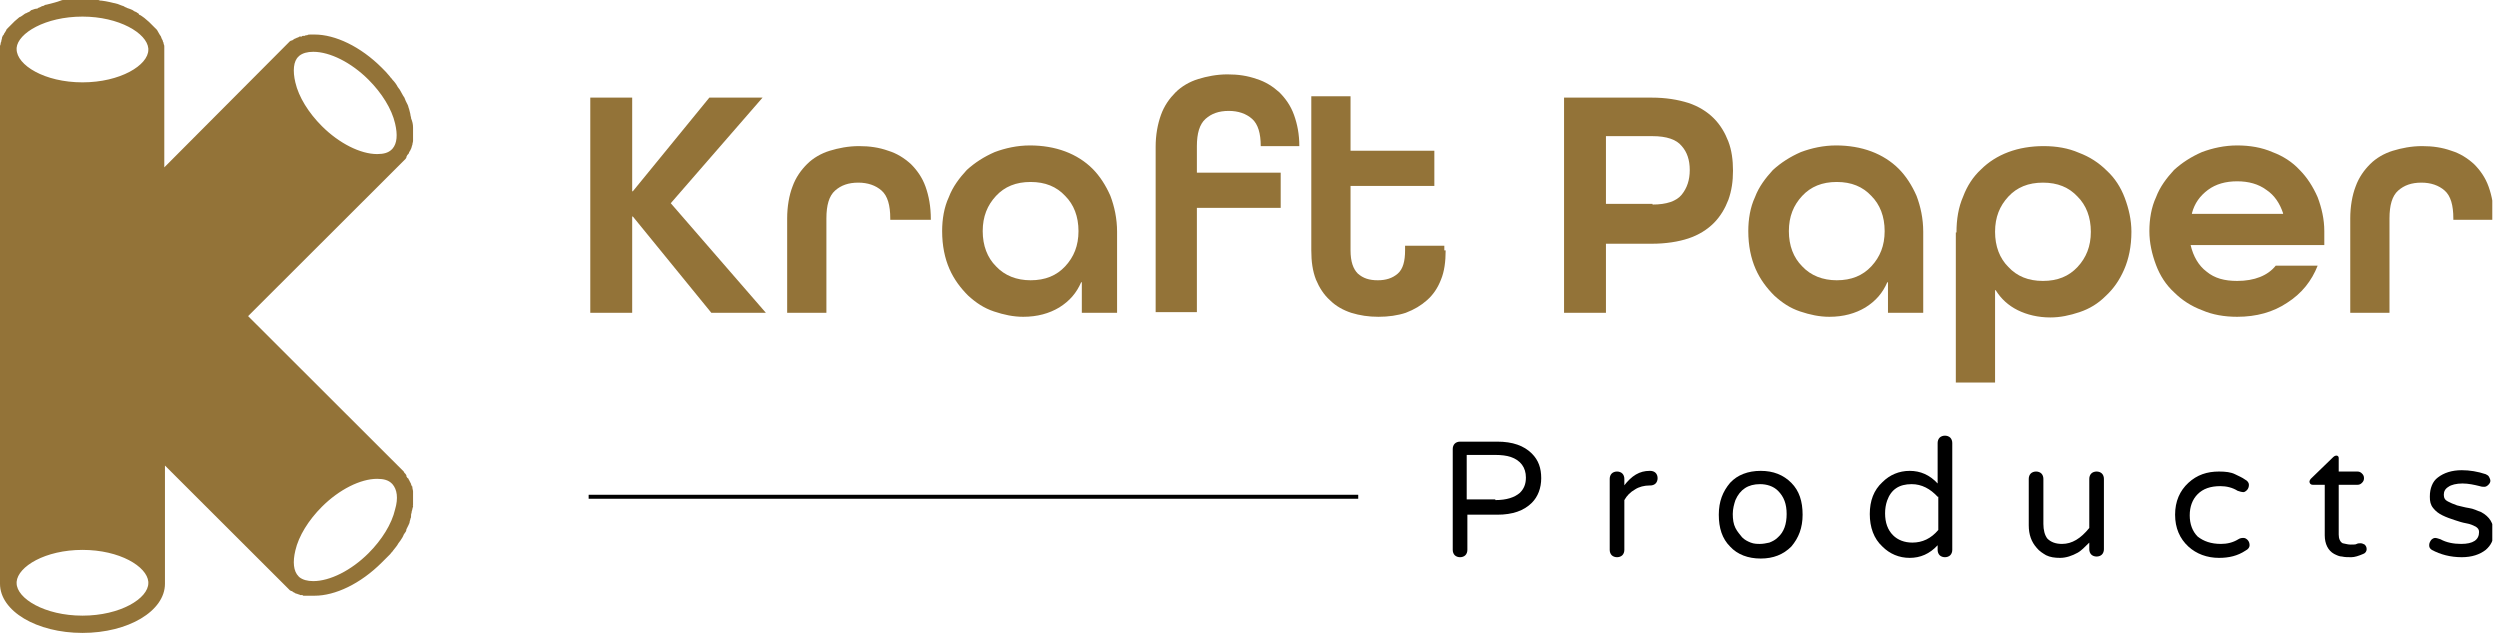 <svg xmlns="http://www.w3.org/2000/svg" width="237" height="60" viewBox="0 0 237 60" fill="none"><g clip-path="url(#clip0_70_731)"><path d="M39.157 47.849C39.157 47.786 39.157 47.786 39.157 47.723C39.157 47.597 39.157 47.471 39.157 47.282C39.157 47.156 39.157 46.967 39.157 46.841C39.157 46.778 39.157 46.653 39.157 46.59C39.157 46.464 39.094 46.338 39.094 46.212C39.094 46.149 39.094 46.086 39.031 46.086C39.031 46.023 38.968 45.96 38.968 45.897C38.968 45.834 38.905 45.771 38.905 45.771C38.905 45.708 38.842 45.645 38.842 45.645C38.842 45.645 38.842 45.582 38.779 45.519C38.779 45.456 38.716 45.456 38.716 45.393C38.716 45.393 38.716 45.33 38.653 45.33L38.59 45.267C38.59 45.204 38.527 45.204 38.527 45.142C38.527 45.142 38.527 45.142 38.527 45.078C38.527 45.016 38.464 45.016 38.464 44.953C38.401 44.89 38.401 44.89 38.338 44.827L38.275 44.701L23.52 29.968L38.275 15.236L38.338 15.173C38.401 15.11 38.401 15.11 38.464 15.047C38.464 14.984 38.527 14.984 38.527 14.921C38.527 14.921 38.527 14.921 38.527 14.858C38.527 14.858 38.59 14.795 38.59 14.732L38.653 14.669C38.653 14.669 38.653 14.606 38.716 14.606C38.716 14.543 38.779 14.543 38.779 14.48C38.779 14.417 38.779 14.417 38.842 14.354C38.842 14.291 38.905 14.291 38.905 14.229L38.968 14.103C39.031 13.977 39.031 13.851 39.094 13.725C39.094 13.599 39.157 13.473 39.157 13.347C39.157 13.284 39.157 13.158 39.157 13.095C39.157 12.969 39.157 12.844 39.157 12.717V12.655C39.157 12.592 39.157 12.529 39.157 12.403V12.34C39.157 12.277 39.157 12.151 39.157 12.088C39.157 11.773 39.094 11.521 38.968 11.207V11.144C38.968 11.081 38.905 10.955 38.905 10.892V10.829C38.905 10.766 38.842 10.64 38.842 10.577C38.842 10.514 38.779 10.388 38.779 10.325C38.716 10.199 38.716 10.073 38.653 9.947C38.59 9.821 38.527 9.695 38.464 9.57C38.401 9.444 38.401 9.381 38.338 9.255C38.275 9.192 38.275 9.129 38.212 9.066C38.086 8.877 38.023 8.688 37.896 8.499C37.833 8.436 37.77 8.31 37.707 8.247C37.581 7.996 37.392 7.744 37.203 7.555C37.14 7.429 37.014 7.366 36.951 7.24C36.698 6.925 36.446 6.673 36.194 6.422C34.176 4.407 31.78 3.274 29.825 3.274C29.699 3.274 29.573 3.274 29.447 3.274C29.321 3.274 29.195 3.274 29.132 3.337C29.069 3.337 28.942 3.337 28.88 3.4H28.816C28.816 3.4 28.816 3.4 28.753 3.4C28.69 3.4 28.627 3.4 28.627 3.463C28.627 3.463 28.627 3.463 28.564 3.463H28.501C28.501 3.463 28.501 3.463 28.438 3.463C28.375 3.463 28.375 3.463 28.312 3.526C28.249 3.526 28.186 3.588 28.123 3.588C28.06 3.651 27.934 3.651 27.871 3.714C27.808 3.777 27.744 3.777 27.681 3.84C27.681 3.84 27.681 3.84 27.618 3.84C27.555 3.84 27.555 3.903 27.492 3.903C27.429 3.966 27.429 3.966 27.366 4.029L15.575 15.866V4.596C15.575 4.533 15.575 4.47 15.575 4.407C15.575 4.344 15.575 4.281 15.512 4.155C15.512 4.092 15.512 4.029 15.449 3.966C15.449 3.84 15.386 3.777 15.322 3.651C15.322 3.588 15.259 3.526 15.259 3.463C15.196 3.4 15.196 3.337 15.133 3.274C15.07 3.148 14.944 2.959 14.881 2.833C14.818 2.77 14.755 2.707 14.692 2.644C14.629 2.581 14.566 2.518 14.503 2.455C14.44 2.392 14.377 2.329 14.314 2.266C14.251 2.203 14.188 2.14 14.124 2.077C13.998 1.952 13.809 1.826 13.683 1.7C13.494 1.574 13.368 1.448 13.179 1.385C13.179 1.259 13.053 1.259 12.989 1.196C12.926 1.133 12.863 1.133 12.737 1.07C12.674 1.007 12.611 1.007 12.548 0.944C12.422 0.881 12.233 0.818 12.044 0.755C11.981 0.692 11.854 0.692 11.791 0.629C11.728 0.566 11.602 0.566 11.476 0.503C11.35 0.441 11.287 0.441 11.161 0.378C10.656 0.252 10.152 0.126 9.648 0.063C9.521 0.063 9.458 0.063 9.332 -0C9.269 -0 9.206 -0 9.143 -0C8.954 -0 8.765 -0.063 8.576 -0.063C8.323 -0.063 8.008 -0.063 7.693 -0.063C7.378 -0.063 7.125 -0.063 6.81 -0.063C6.621 -0.063 6.432 -0.063 6.243 -0C6.179 -0 6.116 -0 6.053 -0C5.927 -0 5.864 -0 5.738 0.063C5.423 0.189 4.918 0.315 4.414 0.441C4.288 0.441 4.225 0.503 4.099 0.566C3.973 0.566 3.909 0.629 3.783 0.692C3.72 0.692 3.594 0.755 3.531 0.818C3.342 0.818 3.216 0.881 3.027 0.944C2.964 0.944 2.901 1.007 2.837 1.07C2.774 1.133 2.711 1.133 2.585 1.196C2.522 1.259 2.396 1.259 2.333 1.322C2.144 1.448 2.018 1.574 1.829 1.637C1.702 1.763 1.513 1.889 1.387 2.014C1.324 2.077 1.261 2.14 1.198 2.203C1.135 2.266 1.072 2.329 1.009 2.392C0.946 2.455 0.883 2.518 0.82 2.581C0.757 2.644 0.694 2.707 0.631 2.77C0.568 2.959 0.441 3.085 0.378 3.211C0.378 3.274 0.315 3.337 0.252 3.4C0.252 3.463 0.189 3.526 0.189 3.588C0.189 3.714 0.126 3.777 0.126 3.903C0.126 3.966 0.063 4.029 0.063 4.092C0.063 4.155 0.063 4.218 0 4.344C0 4.407 0 4.47 0 4.533V7.933V11.395V17.88V28.52V31.416V42.056V48.541V52.004V55.215C0 55.215 0 55.278 0 55.341C0 57.922 3.468 60 7.819 60C12.17 60 15.638 57.922 15.638 55.341C15.638 55.341 15.638 55.278 15.638 55.215V44.134L27.366 55.844C27.429 55.907 27.429 55.907 27.492 55.97C27.555 55.97 27.555 56.033 27.618 56.033C27.618 56.033 27.618 56.033 27.681 56.033C27.744 56.096 27.808 56.159 27.871 56.159C27.934 56.222 28.06 56.285 28.123 56.285C28.186 56.285 28.249 56.348 28.312 56.348C28.375 56.348 28.375 56.348 28.438 56.411C28.438 56.411 28.438 56.411 28.501 56.411H28.564C28.564 56.411 28.564 56.411 28.627 56.411C28.69 56.411 28.753 56.474 28.753 56.474C28.753 56.474 28.753 56.474 28.816 56.474H28.88C28.942 56.474 28.942 56.474 29.006 56.474C29.069 56.474 29.069 56.474 29.132 56.474H29.195C29.258 56.474 29.384 56.474 29.447 56.474C29.573 56.474 29.699 56.474 29.825 56.474C31.78 56.474 34.176 55.341 36.194 53.326C36.383 53.137 36.635 52.885 36.825 52.697C36.888 52.634 36.951 52.571 37.014 52.508C37.077 52.382 37.203 52.319 37.266 52.193C37.455 51.941 37.644 51.752 37.77 51.5C37.833 51.437 37.896 51.312 37.959 51.248C38.086 51.06 38.212 50.871 38.275 50.682C38.338 50.619 38.338 50.556 38.401 50.493C38.464 50.43 38.527 50.304 38.527 50.178C38.59 50.052 38.653 49.926 38.716 49.8C38.779 49.675 38.842 49.549 38.842 49.423C38.842 49.36 38.905 49.297 38.905 49.171C38.968 49.108 38.968 48.982 38.968 48.919C38.968 48.919 38.968 48.919 38.968 48.856C38.968 48.856 38.968 48.856 38.968 48.793C38.968 48.73 39.031 48.604 39.031 48.541V48.478C39.094 48.352 39.094 48.163 39.157 48.038C39.157 47.975 39.157 47.975 39.157 47.912C39.094 48.038 39.157 47.912 39.157 47.849ZM29.699 4.911C31.276 4.911 33.293 5.918 34.933 7.555C36.194 8.814 37.14 10.325 37.455 11.71C37.707 12.78 37.644 13.599 37.203 14.103L37.14 14.166C36.825 14.48 36.383 14.606 35.752 14.606C34.176 14.606 32.158 13.599 30.519 11.962C29.258 10.703 28.312 9.192 27.997 7.807C27.744 6.736 27.808 5.792 28.312 5.351L28.375 5.288C28.69 5.037 29.132 4.911 29.699 4.911ZM7.819 1.574C11.287 1.574 13.935 3.148 14.061 4.596C14.061 4.659 14.061 4.659 14.061 4.722C14.061 6.17 11.413 7.807 7.819 7.807C4.225 7.807 1.576 6.17 1.576 4.659C1.576 4.659 1.576 4.596 1.576 4.533C1.702 3.148 4.288 1.574 7.819 1.574ZM14.061 55.278C14.061 56.726 11.413 58.363 7.819 58.363C4.225 58.363 1.576 56.726 1.576 55.278C1.576 55.278 1.576 55.215 1.576 55.152C1.702 53.704 4.288 52.13 7.819 52.13C11.35 52.13 13.935 53.704 14.061 55.152C14.061 55.215 14.061 55.278 14.061 55.278ZM37.455 48.289C37.14 49.675 36.194 51.185 34.933 52.445C33.293 54.082 31.276 55.089 29.699 55.089C29.132 55.089 28.69 54.963 28.375 54.711L28.312 54.648C27.808 54.145 27.744 53.263 27.997 52.193C28.312 50.808 29.258 49.297 30.519 48.038C32.158 46.401 34.176 45.393 35.752 45.393C36.383 45.393 36.825 45.519 37.14 45.834L37.203 45.897C37.644 46.401 37.77 47.219 37.455 48.289Z" fill="#937338"></path><path d="M55.959 29.654V9.255H59.931V18.132H59.994L67.246 9.255H72.29L63.588 19.265L72.605 29.654H67.435L59.994 20.525H59.931V29.654H55.959Z" fill="#937338"></path><path d="M84.397 20.84V20.713C84.397 19.454 84.144 18.573 83.577 18.069C83.009 17.566 82.253 17.314 81.37 17.314C80.424 17.314 79.731 17.566 79.163 18.069C78.596 18.573 78.343 19.454 78.343 20.713V29.654H74.623V20.713C74.623 19.58 74.812 18.51 75.127 17.692C75.443 16.81 75.947 16.117 76.515 15.551C77.082 14.984 77.839 14.544 78.659 14.292C79.478 14.04 80.424 13.851 81.433 13.851C82.442 13.851 83.325 13.977 84.207 14.292C85.027 14.544 85.721 14.984 86.351 15.551C86.919 16.117 87.423 16.81 87.739 17.692C88.054 18.573 88.243 19.58 88.243 20.776V20.84H84.397Z" fill="#937338"></path><path d="M105.962 29.654H102.557V26.758H102.494C102.052 27.765 101.422 28.52 100.413 29.15C99.467 29.717 98.332 30.032 97.008 30.032C96.062 30.032 95.179 29.843 94.233 29.528C93.287 29.213 92.531 28.709 91.774 28.017C91.081 27.324 90.45 26.506 90.008 25.498C89.567 24.491 89.315 23.295 89.315 21.91C89.315 20.776 89.504 19.643 89.945 18.699C90.324 17.692 90.954 16.873 91.648 16.117C92.405 15.425 93.287 14.858 94.296 14.418C95.305 14.04 96.44 13.788 97.638 13.788C98.836 13.788 99.971 13.977 100.98 14.355C101.989 14.732 102.872 15.299 103.566 15.992C104.259 16.684 104.827 17.566 105.268 18.573C105.646 19.58 105.899 20.713 105.899 21.973V29.654H105.962ZM97.701 26.569C99.089 26.569 100.161 26.128 100.98 25.247C101.8 24.365 102.241 23.295 102.241 21.91C102.241 20.525 101.8 19.391 100.98 18.573C100.161 17.692 99.089 17.251 97.701 17.251C96.314 17.251 95.242 17.692 94.422 18.573C93.603 19.454 93.161 20.525 93.161 21.91C93.161 23.295 93.603 24.428 94.422 25.247C95.242 26.128 96.377 26.569 97.701 26.569Z" fill="#937338"></path><path d="M109.556 29.654V13.914C109.556 12.781 109.745 11.773 110.06 10.892C110.375 10.011 110.88 9.318 111.447 8.751C112.015 8.185 112.772 7.744 113.591 7.492C114.411 7.24 115.357 7.051 116.366 7.051C117.375 7.051 118.257 7.177 119.14 7.492C119.96 7.744 120.653 8.185 121.284 8.751C121.852 9.318 122.356 10.011 122.671 10.892C122.987 11.773 123.176 12.718 123.176 13.851H119.518C119.518 12.655 119.266 11.773 118.699 11.27C118.131 10.766 117.375 10.514 116.492 10.514C115.546 10.514 114.852 10.766 114.285 11.27C113.717 11.773 113.465 12.655 113.465 13.851V16.369H121.41V19.706H113.465V29.591H109.556V29.654Z" fill="#937338"></path><path d="M137.048 23.736C137.048 24.806 136.922 25.75 136.606 26.506C136.291 27.324 135.85 27.954 135.282 28.457C134.715 28.961 134.084 29.339 133.264 29.654C132.508 29.905 131.625 30.032 130.679 30.032C129.733 30.032 128.914 29.905 128.094 29.654C127.337 29.402 126.644 29.024 126.076 28.457C125.509 27.954 125.067 27.261 124.752 26.506C124.437 25.687 124.311 24.806 124.311 23.736V9.129H128.031V14.292H135.976V17.628H128.031V23.736C128.031 24.806 128.283 25.498 128.724 25.939C129.229 26.38 129.796 26.569 130.616 26.569C131.373 26.569 132.003 26.38 132.508 25.939C133.012 25.498 133.201 24.743 133.201 23.736V23.295H136.922V23.736H137.048Z" fill="#937338"></path><path d="M148.272 29.654V9.255H156.595C157.919 9.255 159.054 9.444 160.063 9.759C161.009 10.073 161.829 10.577 162.459 11.207C163.09 11.836 163.531 12.592 163.847 13.41C164.162 14.229 164.288 15.173 164.288 16.18C164.288 17.188 164.162 18.069 163.847 18.951C163.531 19.769 163.09 20.525 162.459 21.154C161.829 21.784 161.009 22.288 160.063 22.602C159.118 22.917 157.919 23.106 156.595 23.106H152.244V29.654H148.272ZM156.658 19.391C157.983 19.391 158.928 19.077 159.433 18.447C159.937 17.817 160.189 17.062 160.189 16.117C160.189 15.173 159.937 14.418 159.433 13.851C158.928 13.221 157.983 12.907 156.658 12.907H152.244V19.328H156.658V19.391Z" fill="#937338"></path><path d="M182.385 29.654H178.98V26.758H178.917C178.476 27.765 177.845 28.52 176.836 29.15C175.89 29.717 174.755 30.032 173.431 30.032C172.485 30.032 171.602 29.843 170.657 29.528C169.711 29.213 168.954 28.709 168.197 28.017C167.504 27.324 166.873 26.506 166.432 25.498C165.991 24.491 165.738 23.295 165.738 21.91C165.738 20.776 165.927 19.643 166.369 18.699C166.747 17.692 167.378 16.873 168.071 16.117C168.828 15.425 169.711 14.858 170.72 14.418C171.729 14.04 172.864 13.788 174.062 13.788C175.26 13.788 176.395 13.977 177.404 14.355C178.412 14.732 179.295 15.299 179.989 15.992C180.682 16.684 181.25 17.566 181.691 18.573C182.07 19.58 182.322 20.713 182.322 21.973V29.654H182.385ZM174.125 26.569C175.512 26.569 176.584 26.128 177.404 25.247C178.223 24.365 178.665 23.295 178.665 21.91C178.665 20.525 178.223 19.391 177.404 18.573C176.584 17.692 175.512 17.251 174.125 17.251C172.737 17.251 171.666 17.692 170.846 18.573C170.026 19.454 169.585 20.525 169.585 21.91C169.585 23.295 170.026 24.428 170.846 25.247C171.666 26.128 172.801 26.569 174.125 26.569Z" fill="#937338"></path><path d="M185.475 22.036C185.475 20.776 185.664 19.643 186.105 18.636C186.484 17.629 187.051 16.747 187.808 16.055C188.501 15.362 189.384 14.795 190.393 14.418C191.402 14.04 192.537 13.851 193.735 13.851C194.933 13.851 196.068 14.04 197.077 14.481C198.086 14.858 198.969 15.425 199.725 16.18C200.482 16.873 201.049 17.755 201.428 18.762C201.806 19.769 202.058 20.84 202.058 21.973C202.058 23.358 201.806 24.554 201.365 25.561C200.923 26.569 200.356 27.387 199.599 28.08C198.906 28.772 198.086 29.276 197.14 29.591C196.194 29.906 195.311 30.094 194.366 30.094C193.231 30.094 192.159 29.843 191.276 29.402C190.393 28.961 189.699 28.332 189.195 27.513H189.132V36.264H185.412V22.036H185.475ZM193.672 17.314C192.285 17.314 191.213 17.755 190.393 18.636C189.573 19.517 189.132 20.588 189.132 21.973C189.132 23.358 189.573 24.491 190.393 25.31C191.213 26.191 192.285 26.632 193.672 26.632C195.059 26.632 196.131 26.191 196.951 25.31C197.771 24.428 198.212 23.358 198.212 21.973C198.212 20.588 197.771 19.454 196.951 18.636C196.131 17.755 195.059 17.314 193.672 17.314Z" fill="#937338"></path><path d="M207.67 23.232C207.922 24.302 208.427 25.184 209.184 25.75C209.94 26.38 210.886 26.632 212.084 26.632C213.724 26.632 214.985 26.128 215.741 25.184H219.714C219.146 26.632 218.2 27.828 216.813 28.709C215.489 29.591 213.913 30.032 212.084 30.032C210.886 30.032 209.751 29.843 208.742 29.402C207.733 29.024 206.85 28.457 206.094 27.702C205.337 27.009 204.77 26.128 204.391 25.121C204.013 24.113 203.761 23.043 203.761 21.91C203.761 20.776 203.95 19.643 204.391 18.699C204.77 17.692 205.4 16.873 206.094 16.117C206.85 15.425 207.733 14.858 208.742 14.418C209.751 14.04 210.886 13.788 212.084 13.788C213.282 13.788 214.417 13.977 215.426 14.418C216.435 14.795 217.318 15.362 218.011 16.117C218.705 16.81 219.272 17.692 219.714 18.699C220.092 19.706 220.344 20.776 220.344 21.91V23.232H207.67ZM212.084 17.188C211.012 17.188 210.066 17.44 209.31 18.006C208.553 18.573 208.049 19.265 207.796 20.21V20.273H216.435V20.21C216.12 19.265 215.615 18.51 214.859 18.006C214.102 17.44 213.156 17.188 212.084 17.188Z" fill="#937338"></path><path d="M232.577 20.84V20.713C232.577 19.454 232.325 18.573 231.758 18.069C231.19 17.566 230.433 17.314 229.551 17.314C228.605 17.314 227.911 17.566 227.344 18.069C226.776 18.573 226.524 19.454 226.524 20.713V29.654H222.804V20.713C222.804 19.58 222.993 18.51 223.308 17.692C223.623 16.81 224.128 16.117 224.695 15.551C225.263 14.984 226.02 14.544 226.839 14.292C227.659 14.04 228.605 13.851 229.614 13.851C230.623 13.851 231.505 13.977 232.388 14.292C233.208 14.544 233.902 14.984 234.532 15.551C235.1 16.117 235.604 16.81 235.919 17.692C236.235 18.573 236.424 19.58 236.424 20.776V20.84H232.577Z" fill="#937338"></path><path d="M141.945 41.868C143.395 41.868 144.467 42.245 145.224 43.001C145.854 43.631 146.107 44.386 146.107 45.331C146.107 46.275 145.791 47.093 145.224 47.66C144.467 48.416 143.395 48.793 141.945 48.793H139.107V52.13C139.107 52.319 139.044 52.508 138.918 52.634C138.792 52.76 138.603 52.823 138.414 52.823C138.225 52.823 138.035 52.76 137.909 52.634C137.783 52.508 137.72 52.319 137.72 52.13V42.56C137.72 42.371 137.783 42.183 137.909 42.057C138.035 41.931 138.225 41.868 138.414 41.868H141.945ZM141.756 47.408C142.828 47.408 143.584 47.156 144.089 46.716C144.467 46.338 144.656 45.897 144.656 45.268C144.656 44.323 144.152 43.631 143.206 43.316C142.828 43.19 142.323 43.127 141.756 43.127H139.044V47.345H141.756V47.408Z" fill="black"></path><path d="M153.925 46.086C154.682 45.079 155.439 44.638 156.384 44.638H156.447C156.637 44.638 156.826 44.701 156.952 44.827C157.078 44.953 157.141 45.142 157.141 45.331C157.141 45.519 157.078 45.708 156.952 45.834C156.826 45.96 156.637 46.023 156.447 46.023H156.384C155.88 46.023 155.376 46.149 154.997 46.401C154.556 46.653 154.241 46.967 153.988 47.408V52.13C153.988 52.319 153.925 52.508 153.799 52.634C153.673 52.76 153.484 52.823 153.295 52.823C153.106 52.823 152.916 52.76 152.79 52.634C152.664 52.508 152.601 52.319 152.601 52.13V45.393C152.601 45.205 152.664 45.016 152.79 44.89C152.916 44.764 153.106 44.701 153.295 44.701C153.484 44.701 153.673 44.764 153.799 44.89C153.925 45.016 153.988 45.205 153.988 45.393V46.086H153.925Z" fill="black"></path><path d="M166.915 44.638C168.113 44.638 169.059 45.016 169.815 45.771C170.572 46.527 170.887 47.534 170.887 48.793C170.887 50.052 170.509 50.997 169.815 51.815C169.059 52.571 168.113 52.949 166.915 52.949C165.717 52.949 164.708 52.571 164.014 51.815C163.258 51.06 162.942 50.052 162.942 48.793C162.942 47.534 163.321 46.59 164.014 45.771C164.708 45.016 165.717 44.638 166.915 44.638ZM165.149 50.934C165.402 51.186 165.654 51.312 165.969 51.438C166.284 51.563 166.6 51.563 166.852 51.563C167.167 51.563 167.419 51.501 167.735 51.438C168.05 51.312 168.302 51.186 168.554 50.934C169.122 50.43 169.374 49.675 169.374 48.73C169.374 47.786 169.122 47.093 168.554 46.527C168.113 46.086 167.482 45.897 166.852 45.897C165.717 45.897 164.96 46.401 164.519 47.408C164.393 47.786 164.267 48.227 164.267 48.73C164.267 49.234 164.33 49.675 164.519 50.052C164.708 50.43 164.96 50.682 165.149 50.934Z" fill="black"></path><path d="M183.688 51.689C182.931 52.508 182.048 52.886 181.039 52.886C180.03 52.886 179.148 52.508 178.454 51.815C177.634 51.06 177.256 49.989 177.256 48.73C177.256 47.471 177.634 46.464 178.454 45.708C179.148 45.016 180.03 44.638 181.039 44.638C182.048 44.638 182.931 45.016 183.688 45.834V41.994C183.688 41.805 183.751 41.616 183.877 41.49C184.003 41.364 184.192 41.301 184.381 41.301C184.57 41.301 184.759 41.364 184.886 41.49C185.012 41.616 185.075 41.805 185.075 41.994V52.13C185.075 52.319 185.012 52.508 184.886 52.634C184.759 52.76 184.57 52.823 184.381 52.823C184.192 52.823 184.003 52.76 183.877 52.634C183.751 52.508 183.688 52.319 183.688 52.13V51.689ZM183.688 47.093C182.994 46.338 182.174 45.897 181.228 45.897C180.03 45.897 179.274 46.401 178.895 47.471C178.769 47.849 178.706 48.227 178.706 48.667C178.706 49.549 178.958 50.241 179.463 50.745C179.904 51.186 180.535 51.438 181.291 51.438C182.237 51.438 183.057 51.06 183.751 50.241V47.093H183.688Z" fill="black"></path><path d="M195.479 51.563C196.425 51.563 197.245 51.06 198.064 50.053V45.394C198.064 45.205 198.127 45.016 198.253 44.89C198.38 44.764 198.569 44.701 198.758 44.701C198.947 44.701 199.136 44.764 199.262 44.89C199.388 45.016 199.451 45.205 199.451 45.394V52.067C199.451 52.256 199.388 52.445 199.262 52.571C199.136 52.697 198.947 52.76 198.758 52.76C198.569 52.76 198.38 52.697 198.253 52.571C198.127 52.445 198.064 52.256 198.064 52.067V51.438C197.623 51.878 197.308 52.193 196.992 52.382C196.425 52.697 195.857 52.886 195.29 52.886C194.785 52.886 194.344 52.823 193.966 52.634C193.65 52.445 193.335 52.256 193.083 51.941C192.578 51.375 192.326 50.682 192.326 49.801V45.394C192.326 45.205 192.389 45.016 192.515 44.89C192.641 44.764 192.831 44.701 193.02 44.701C193.209 44.701 193.398 44.764 193.524 44.89C193.65 45.016 193.713 45.205 193.713 45.394V49.675C193.713 50.241 193.84 50.745 194.092 51.06C194.407 51.375 194.848 51.563 195.479 51.563Z" fill="black"></path><path d="M210.55 51.563C211.117 51.563 211.685 51.438 212.189 51.123C212.378 50.997 212.567 50.997 212.693 50.997C212.82 50.997 212.946 51.06 213.072 51.186C213.198 51.312 213.261 51.501 213.261 51.689C213.261 51.878 213.135 52.067 212.883 52.193C212.126 52.697 211.306 52.886 210.36 52.886C209.225 52.886 208.217 52.508 207.46 51.815C206.64 51.06 206.199 50.053 206.199 48.793C206.199 47.534 206.64 46.527 207.46 45.771C208.28 45.016 209.225 44.701 210.36 44.701C210.991 44.701 211.495 44.764 211.874 44.953C212.252 45.142 212.567 45.268 212.82 45.456C213.072 45.582 213.198 45.771 213.198 45.96C213.198 46.149 213.135 46.338 213.009 46.464C212.883 46.59 212.757 46.653 212.693 46.653C212.504 46.653 212.315 46.59 212.126 46.527C211.622 46.212 211.054 46.086 210.487 46.086C209.541 46.086 208.847 46.338 208.343 46.842C207.838 47.345 207.586 48.038 207.586 48.856C207.586 49.675 207.838 50.367 208.343 50.871C208.91 51.312 209.604 51.563 210.55 51.563Z" fill="black"></path><path d="M222.845 51.626C223.098 51.626 223.35 51.626 223.413 51.563C223.539 51.501 223.665 51.501 223.791 51.501C223.917 51.501 224.044 51.563 224.17 51.626C224.296 51.752 224.359 51.878 224.359 52.067C224.359 52.256 224.233 52.445 224.044 52.508C223.602 52.697 223.224 52.823 222.909 52.823C222.593 52.823 222.278 52.823 222.026 52.76C221.774 52.76 221.521 52.634 221.269 52.508C220.702 52.193 220.386 51.563 220.386 50.745V45.96H219.251C219.062 45.96 218.936 45.834 218.936 45.645C218.936 45.582 218.999 45.456 219.062 45.393L221.206 43.316C221.269 43.253 221.395 43.19 221.458 43.19C221.521 43.19 221.584 43.19 221.647 43.253C221.71 43.316 221.71 43.379 221.71 43.442V44.701H223.476C223.665 44.701 223.791 44.764 223.917 44.89C224.044 45.016 224.107 45.142 224.107 45.331C224.107 45.519 224.044 45.645 223.917 45.771C223.791 45.897 223.665 45.96 223.476 45.96H221.71V50.682C221.71 51.06 221.837 51.375 222.089 51.501C222.404 51.563 222.593 51.626 222.845 51.626Z" fill="black"></path><path d="M233.312 51.563C234.447 51.563 235.015 51.186 235.015 50.43C235.015 50.178 234.889 50.053 234.7 49.926C234.447 49.801 234.195 49.675 233.817 49.612C233.438 49.549 233.06 49.423 232.682 49.297C232.303 49.171 231.925 49.045 231.547 48.856C231.168 48.667 230.916 48.478 230.664 48.164C230.412 47.849 230.349 47.534 230.349 47.093C230.349 46.653 230.412 46.338 230.538 46.023C230.664 45.708 230.853 45.456 231.105 45.268C231.673 44.827 232.43 44.575 233.375 44.575C234.132 44.575 234.889 44.701 235.645 44.953C235.771 45.016 235.898 45.079 235.961 45.205C236.024 45.331 236.087 45.456 236.087 45.582C236.087 45.708 236.024 45.834 235.898 45.96C235.771 46.086 235.645 46.149 235.519 46.149C235.393 46.149 235.267 46.149 235.078 46.086C234.573 45.96 234.006 45.834 233.438 45.834C232.871 45.834 232.366 45.96 232.114 46.149C231.799 46.338 231.673 46.59 231.673 46.904C231.673 47.219 231.799 47.408 232.051 47.534C232.303 47.66 232.556 47.786 232.934 47.912C233.249 47.975 233.628 48.101 234.069 48.164C234.51 48.227 234.826 48.416 235.204 48.541C236.024 48.982 236.402 49.612 236.402 50.493C236.402 51.186 236.15 51.689 235.645 52.13C235.078 52.571 234.321 52.823 233.375 52.823C232.303 52.823 231.358 52.571 230.538 52.13C230.349 52.004 230.286 51.878 230.286 51.689C230.286 51.501 230.349 51.375 230.475 51.186C230.601 51.06 230.727 50.997 230.853 50.997C230.979 50.997 231.168 51.06 231.358 51.123C231.925 51.438 232.619 51.563 233.312 51.563Z" fill="black"></path><path d="M128.76 46.904H55.804V47.282H128.76V46.904Z" fill="black"></path></g><defs><clipPath id="clip0_70_731"><rect width="236.269" height="60" fill="white"></rect></clipPath></defs></svg>